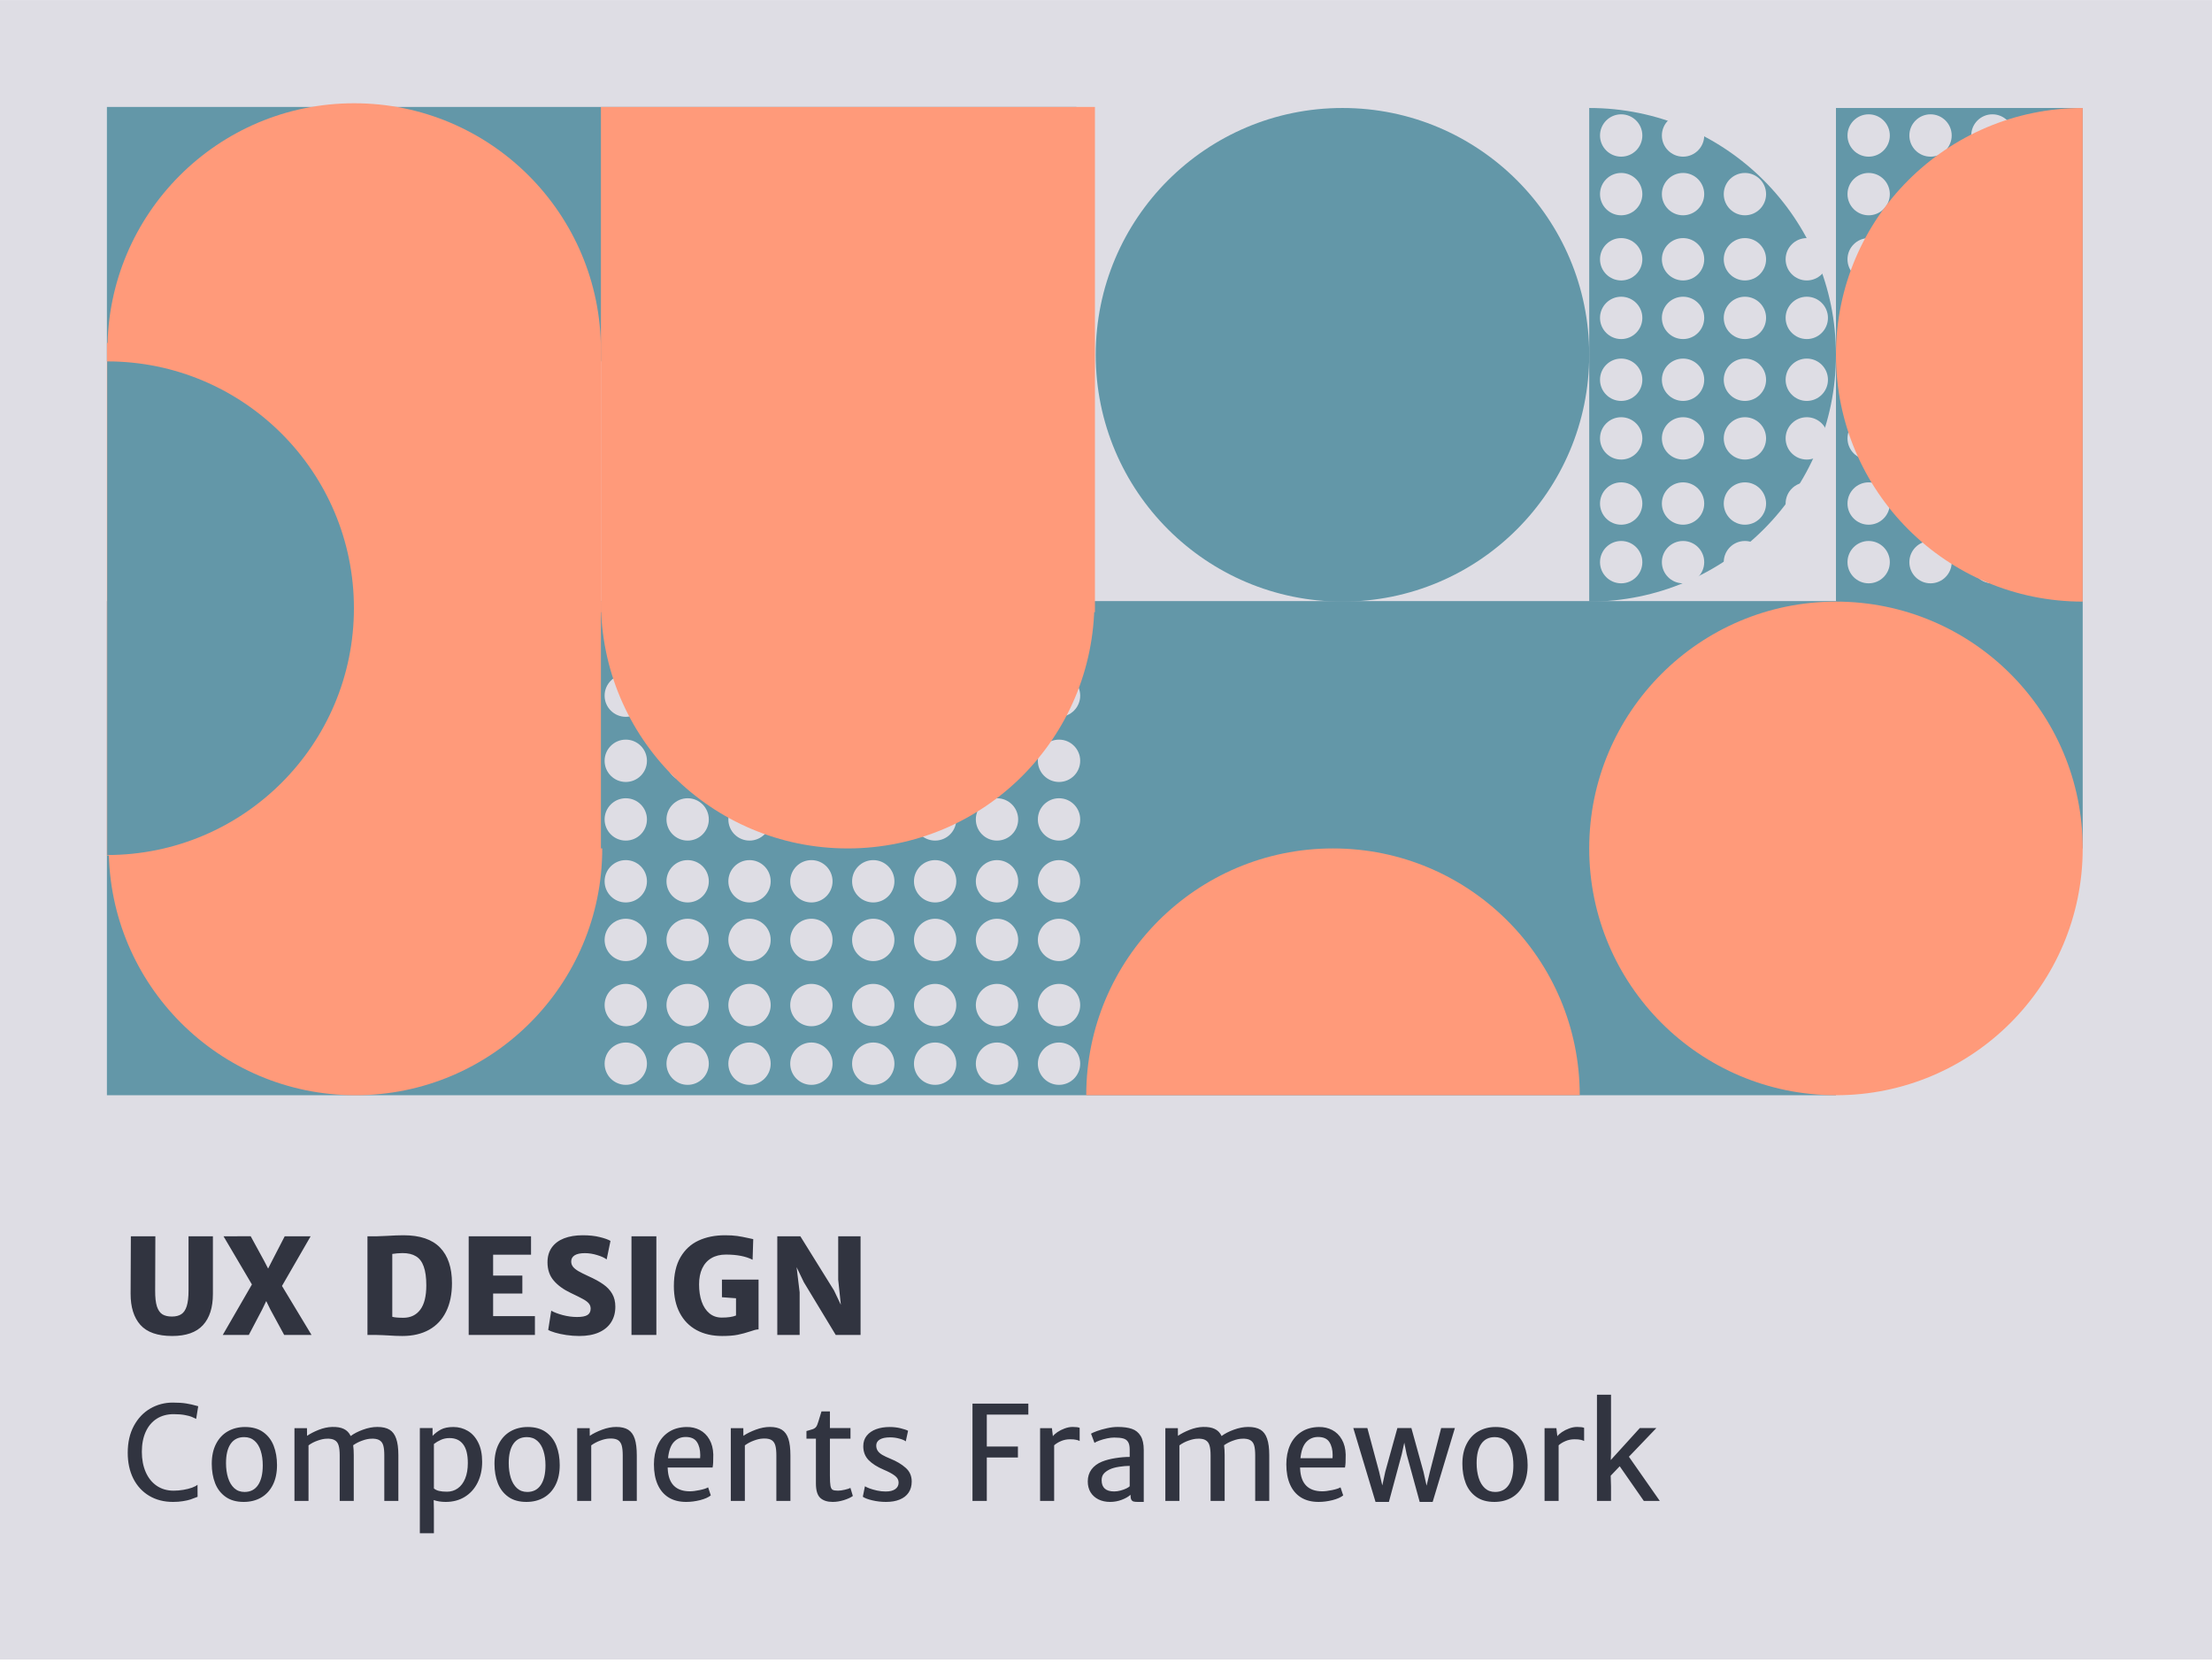 <svg width="600" height="451" viewBox="0 0 600 451" fill="none" xmlns="http://www.w3.org/2000/svg">
<rect x="-0" y="0.015" width="600" height="450" fill="#DEDDE4"/>
<rect x="29" y="297" width="134" height="469" transform="rotate(-90 29 297)" fill="#6397A8"/>
<rect x="292" y="29" width="69" height="263" transform="rotate(90 292 29)" fill="#6397A8"/>
<path d="M96.072 28C59.108 28 29.144 57.965 29.144 94.928L163 94.928C163 57.965 133.035 28 96.072 28Z" fill="#FF9A7A"/>
<path d="M361.569 230.071C324.606 230.071 294.641 260.036 294.641 296.999L428.498 296.999C428.498 260.036 398.533 230.071 361.569 230.071Z" fill="#FF9A7A"/>
<path d="M96.431 297C133.394 297 163.359 267.035 163.359 230.072L29.503 230.072C29.503 267.035 59.467 297 96.431 297Z" fill="#FF9A7A"/>
<circle cx="169.741" cy="272.544" r="5.741" fill="#DEDDE4"/>
<circle cx="169.741" cy="288.441" r="5.741" fill="#DEDDE4"/>
<circle cx="236.87" cy="272.544" r="5.741" fill="#DEDDE4"/>
<circle cx="236.87" cy="288.441" r="5.741" fill="#DEDDE4"/>
<circle cx="203.305" cy="272.544" r="5.741" fill="#DEDDE4"/>
<circle cx="203.305" cy="288.441" r="5.741" fill="#DEDDE4"/>
<circle cx="270.434" cy="272.544" r="5.741" fill="#DEDDE4"/>
<circle cx="287.259" cy="272.544" r="5.741" fill="#DEDDE4"/>
<circle cx="270.434" cy="288.441" r="5.741" fill="#DEDDE4"/>
<circle cx="287.259" cy="288.441" r="5.741" fill="#DEDDE4"/>
<circle cx="186.523" cy="272.544" r="5.741" fill="#DEDDE4"/>
<circle cx="186.523" cy="288.441" r="5.741" fill="#DEDDE4"/>
<circle cx="253.652" cy="272.544" r="5.741" fill="#DEDDE4"/>
<circle cx="253.652" cy="288.441" r="5.741" fill="#DEDDE4"/>
<circle cx="220.088" cy="272.544" r="5.741" fill="#DEDDE4"/>
<circle cx="220.088" cy="288.441" r="5.741" fill="#DEDDE4"/>
<circle cx="169.741" cy="238.979" r="5.741" fill="#DEDDE4"/>
<circle cx="169.741" cy="254.879" r="5.741" fill="#DEDDE4"/>
<circle cx="236.87" cy="238.979" r="5.741" fill="#DEDDE4"/>
<circle cx="236.87" cy="254.879" r="5.741" fill="#DEDDE4"/>
<circle cx="203.305" cy="238.979" r="5.741" fill="#DEDDE4"/>
<circle cx="203.305" cy="254.879" r="5.741" fill="#DEDDE4"/>
<circle cx="270.434" cy="238.979" r="5.741" fill="#DEDDE4"/>
<circle cx="287.259" cy="238.979" r="5.741" fill="#DEDDE4"/>
<circle cx="270.434" cy="254.879" r="5.741" fill="#DEDDE4"/>
<circle cx="287.259" cy="254.879" r="5.741" fill="#DEDDE4"/>
<circle cx="186.523" cy="238.979" r="5.741" fill="#DEDDE4"/>
<circle cx="186.523" cy="254.879" r="5.741" fill="#DEDDE4"/>
<circle cx="253.652" cy="238.979" r="5.741" fill="#DEDDE4"/>
<circle cx="253.652" cy="254.879" r="5.741" fill="#DEDDE4"/>
<circle cx="220.088" cy="238.979" r="5.741" fill="#DEDDE4"/>
<circle cx="220.088" cy="254.879" r="5.741" fill="#DEDDE4"/>
<circle cx="169.741" cy="206.307" r="5.741" fill="#DEDDE4"/>
<circle cx="169.741" cy="222.204" r="5.741" fill="#DEDDE4"/>
<circle cx="236.87" cy="206.307" r="5.741" fill="#DEDDE4"/>
<circle cx="236.87" cy="222.204" r="5.741" fill="#DEDDE4"/>
<circle cx="203.305" cy="206.307" r="5.741" fill="#DEDDE4"/>
<circle cx="203.305" cy="222.204" r="5.741" fill="#DEDDE4"/>
<circle cx="270.434" cy="206.307" r="5.741" fill="#DEDDE4"/>
<circle cx="287.259" cy="206.307" r="5.741" fill="#DEDDE4"/>
<circle cx="270.434" cy="222.204" r="5.741" fill="#DEDDE4"/>
<circle cx="287.259" cy="222.204" r="5.741" fill="#DEDDE4"/>
<circle cx="186.523" cy="206.307" r="5.741" fill="#DEDDE4"/>
<circle cx="186.523" cy="222.204" r="5.741" fill="#DEDDE4"/>
<circle cx="253.652" cy="206.307" r="5.741" fill="#DEDDE4"/>
<circle cx="253.652" cy="222.204" r="5.741" fill="#DEDDE4"/>
<circle cx="220.088" cy="206.307" r="5.741" fill="#DEDDE4"/>
<circle cx="220.088" cy="222.204" r="5.741" fill="#DEDDE4"/>
<circle cx="169.741" cy="172.741" r="5.741" fill="#DEDDE4"/>
<circle cx="169.741" cy="188.642" r="5.741" fill="#DEDDE4"/>
<circle cx="236.87" cy="172.741" r="5.741" fill="#DEDDE4"/>
<circle cx="236.87" cy="188.642" r="5.741" fill="#DEDDE4"/>
<circle cx="203.305" cy="172.741" r="5.741" fill="#DEDDE4"/>
<circle cx="203.305" cy="188.642" r="5.741" fill="#DEDDE4"/>
<circle cx="270.434" cy="172.741" r="5.741" fill="#DEDDE4"/>
<circle cx="287.259" cy="172.741" r="5.741" fill="#DEDDE4"/>
<circle cx="270.434" cy="188.642" r="5.741" fill="#DEDDE4"/>
<circle cx="287.259" cy="188.642" r="5.741" fill="#DEDDE4"/>
<circle cx="186.523" cy="172.741" r="5.741" fill="#DEDDE4"/>
<circle cx="186.523" cy="188.642" r="5.741" fill="#DEDDE4"/>
<circle cx="253.652" cy="172.741" r="5.741" fill="#DEDDE4"/>
<circle cx="253.652" cy="188.642" r="5.741" fill="#DEDDE4"/>
<circle cx="220.088" cy="172.741" r="5.741" fill="#DEDDE4"/>
<circle cx="220.088" cy="188.642" r="5.741" fill="#DEDDE4"/>
<rect x="564.928" y="230.069" width="66.928" height="200.785" transform="rotate(-180 564.928 230.069)" fill="#6397A8"/>
<rect x="297" y="166" width="134" height="137" transform="rotate(-180 297 166)" fill="#FF9A7A"/>
<rect x="163" y="232" width="134" height="139" transform="rotate(-180 163 232)" fill="#FF9A7A"/>
<circle cx="498" cy="230.069" r="66.928" transform="rotate(-180 498 230.069)" fill="#FF9A7A"/>
<circle cx="364.144" cy="96.212" r="66.928" transform="rotate(-180 364.144 96.212)" fill="#6397A8"/>
<path d="M498 96.212C498 59.249 468.035 29.284 431.072 29.284L431.072 163.141C468.035 163.141 498 133.176 498 96.212Z" fill="#6397A8"/>
<circle cx="439.741" cy="136.544" r="5.741" fill="#DEDDE4"/>
<circle cx="439.741" cy="152.441" r="5.741" fill="#DEDDE4"/>
<circle cx="506.87" cy="136.544" r="5.741" fill="#DEDDE4"/>
<circle cx="506.87" cy="152.441" r="5.741" fill="#DEDDE4"/>
<circle cx="473.305" cy="136.544" r="5.741" fill="#DEDDE4"/>
<circle cx="473.305" cy="152.441" r="5.741" fill="#DEDDE4"/>
<circle cx="540.434" cy="136.544" r="5.741" fill="#DEDDE4"/>
<circle cx="557.259" cy="136.544" r="5.741" fill="#DEDDE4"/>
<circle cx="540.434" cy="152.441" r="5.741" fill="#DEDDE4"/>
<circle cx="557.259" cy="152.441" r="5.741" fill="#DEDDE4"/>
<circle cx="456.523" cy="136.544" r="5.741" fill="#DEDDE4"/>
<circle cx="456.523" cy="152.441" r="5.741" fill="#DEDDE4"/>
<circle cx="523.652" cy="136.544" r="5.741" fill="#DEDDE4"/>
<circle cx="523.652" cy="152.441" r="5.741" fill="#DEDDE4"/>
<circle cx="490.088" cy="136.544" r="5.741" fill="#DEDDE4"/>
<circle cx="490.088" cy="152.441" r="5.741" fill="#DEDDE4"/>
<circle cx="439.741" cy="102.979" r="5.741" fill="#DEDDE4"/>
<circle cx="439.741" cy="118.879" r="5.741" fill="#DEDDE4"/>
<circle cx="506.87" cy="102.979" r="5.741" fill="#DEDDE4"/>
<circle cx="506.87" cy="118.879" r="5.741" fill="#DEDDE4"/>
<circle cx="473.305" cy="102.979" r="5.741" fill="#DEDDE4"/>
<circle cx="473.305" cy="118.879" r="5.741" fill="#DEDDE4"/>
<circle cx="540.434" cy="102.979" r="5.741" fill="#DEDDE4"/>
<circle cx="557.259" cy="102.979" r="5.741" fill="#DEDDE4"/>
<circle cx="540.434" cy="118.879" r="5.741" fill="#DEDDE4"/>
<circle cx="557.259" cy="118.879" r="5.741" fill="#DEDDE4"/>
<circle cx="456.523" cy="102.979" r="5.741" fill="#DEDDE4"/>
<circle cx="456.523" cy="118.879" r="5.741" fill="#DEDDE4"/>
<circle cx="523.652" cy="102.979" r="5.741" fill="#DEDDE4"/>
<circle cx="523.652" cy="118.879" r="5.741" fill="#DEDDE4"/>
<circle cx="490.088" cy="102.979" r="5.741" fill="#DEDDE4"/>
<circle cx="490.088" cy="118.879" r="5.741" fill="#DEDDE4"/>
<circle cx="439.741" cy="70.307" r="5.741" fill="#DEDDE4"/>
<circle cx="439.741" cy="86.204" r="5.741" fill="#DEDDE4"/>
<circle cx="506.87" cy="70.307" r="5.741" fill="#DEDDE4"/>
<circle cx="506.87" cy="86.204" r="5.741" fill="#DEDDE4"/>
<circle cx="473.305" cy="70.307" r="5.741" fill="#DEDDE4"/>
<circle cx="473.305" cy="86.204" r="5.741" fill="#DEDDE4"/>
<circle cx="540.434" cy="70.307" r="5.741" fill="#DEDDE4"/>
<circle cx="557.259" cy="70.307" r="5.741" fill="#DEDDE4"/>
<circle cx="540.434" cy="86.204" r="5.741" fill="#DEDDE4"/>
<circle cx="557.259" cy="86.204" r="5.741" fill="#DEDDE4"/>
<circle cx="456.523" cy="70.307" r="5.741" fill="#DEDDE4"/>
<circle cx="456.523" cy="86.204" r="5.741" fill="#DEDDE4"/>
<circle cx="523.652" cy="70.307" r="5.741" fill="#DEDDE4"/>
<circle cx="523.652" cy="86.204" r="5.741" fill="#DEDDE4"/>
<circle cx="490.088" cy="70.307" r="5.741" fill="#DEDDE4"/>
<circle cx="490.088" cy="86.204" r="5.741" fill="#DEDDE4"/>
<circle cx="439.741" cy="36.741" r="5.741" fill="#DEDDE4"/>
<circle cx="439.741" cy="52.642" r="5.741" fill="#DEDDE4"/>
<circle cx="506.87" cy="36.741" r="5.741" fill="#DEDDE4"/>
<circle cx="506.87" cy="52.642" r="5.741" fill="#DEDDE4"/>
<circle cx="473.305" cy="36.741" r="5.741" fill="#DEDDE4"/>
<circle cx="473.305" cy="52.642" r="5.741" fill="#DEDDE4"/>
<circle cx="540.434" cy="36.741" r="5.741" fill="#DEDDE4"/>
<circle cx="557.259" cy="36.741" r="5.741" fill="#DEDDE4"/>
<circle cx="540.434" cy="52.642" r="5.741" fill="#DEDDE4"/>
<circle cx="557.259" cy="52.642" r="5.741" fill="#DEDDE4"/>
<circle cx="456.523" cy="36.741" r="5.741" fill="#DEDDE4"/>
<circle cx="456.523" cy="52.642" r="5.741" fill="#DEDDE4"/>
<circle cx="523.652" cy="36.741" r="5.741" fill="#DEDDE4"/>
<circle cx="523.652" cy="52.642" r="5.741" fill="#DEDDE4"/>
<circle cx="490.088" cy="36.741" r="5.741" fill="#DEDDE4"/>
<circle cx="490.088" cy="52.642" r="5.741" fill="#DEDDE4"/>
<path d="M498 96.212C498 133.176 527.964 163.141 564.928 163.141L564.928 29.284C527.965 29.284 498 59.249 498 96.212Z" fill="#FF9A7A"/>
<path d="M96 164.928C96 127.965 66.035 98 29.072 98L29.072 231.856C66.035 231.856 96 201.892 96 164.928Z" fill="#6397A8"/>
<path d="M229.928 230.069C266.892 230.069 296.856 200.105 296.856 163.141L163 163.141C163 200.105 192.965 230.069 229.928 230.069Z" fill="#FF9A7A"/>
<path d="M35.496 335.249H42.14L42.088 349.962C42.076 351.802 42.234 353.237 42.562 354.269C42.902 355.288 43.4 356.003 44.056 356.413C44.713 356.812 45.568 357.011 46.623 357.011C47.666 357.011 48.515 356.8 49.172 356.378C49.828 355.956 50.32 355.229 50.648 354.198C50.976 353.167 51.14 351.755 51.14 349.962V335.249H57.75V350.894C57.75 354.573 56.847 357.392 55.043 359.349C53.25 361.306 50.472 362.284 46.711 362.284C42.75 362.284 39.873 361.282 38.08 359.278C36.299 357.274 35.414 354.444 35.425 350.788L35.496 335.249ZM84.504 362.003H77.086L73.342 355.112L72.217 352.81L71.109 355.112L67.488 362.003H60.422L68.332 348.31L60.633 335.249L67.998 335.231L71.672 341.964L72.726 344.003L73.763 341.964L77.226 335.249H84.258L76.488 348.714L84.504 362.003ZM102.135 335.249C102.416 335.249 103.283 335.214 104.736 335.144C106.728 335.026 108.304 334.968 109.465 334.968C113.906 334.968 117.205 336.081 119.361 338.308C121.517 340.534 122.595 343.751 122.595 347.958C122.595 350.97 122.062 353.548 120.996 355.692C119.941 357.837 118.406 359.472 116.39 360.597C114.375 361.722 111.955 362.284 109.131 362.284C107.982 362.284 106.658 362.231 105.158 362.126C104.9 362.114 104.437 362.091 103.769 362.056C103.101 362.021 102.521 362.003 102.029 362.003H99.674V335.249H102.135ZM109.465 357.345C111.398 357.333 112.91 356.601 114 355.147C115.09 353.694 115.635 351.497 115.635 348.556C115.635 346.423 115.4 344.718 114.931 343.44C114.474 342.151 113.771 341.226 112.822 340.663C111.885 340.089 110.672 339.802 109.183 339.802C108.761 339.802 108.281 339.825 107.742 339.872C107.203 339.919 106.758 339.972 106.406 340.03V357.081C107.015 357.257 108.035 357.345 109.465 357.345ZM144.041 335.249V340.241H133.758V345.901H141.685V350.771H133.758V356.888H145.095V362.003H127.131V335.249H144.041ZM149.525 355.429C150.263 355.851 151.289 356.243 152.601 356.606C153.926 356.958 155.232 357.134 156.521 357.134C157.81 357.134 158.748 356.958 159.334 356.606C159.92 356.243 160.213 355.663 160.213 354.866C160.213 354.315 160.043 353.841 159.703 353.442C159.363 353.044 158.859 352.663 158.191 352.3C157.523 351.925 156.386 351.356 154.781 350.595C152.847 349.681 151.318 348.567 150.193 347.255C149.068 345.942 148.506 344.29 148.506 342.298C148.506 340.716 148.898 339.374 149.683 338.272C150.48 337.171 151.594 336.345 153.023 335.794C154.465 335.243 156.14 334.968 158.051 334.968C159.832 334.968 161.373 335.132 162.674 335.46C163.974 335.776 164.947 336.122 165.592 336.497L164.554 341.524C163.98 341.079 163.125 340.687 161.988 340.347C160.863 339.995 159.744 339.819 158.631 339.819C157.4 339.819 156.474 340.019 155.853 340.417C155.244 340.815 154.939 341.366 154.939 342.069C154.939 342.597 155.092 343.065 155.396 343.476C155.713 343.886 156.193 344.284 156.838 344.671C157.482 345.046 158.39 345.503 159.562 346.042C161.238 346.792 162.597 347.536 163.64 348.274C164.695 349.013 165.504 349.874 166.066 350.858C166.629 351.831 166.91 352.997 166.91 354.356C166.91 355.962 166.529 357.362 165.767 358.558C165.017 359.741 163.91 360.661 162.445 361.317C160.98 361.962 159.217 362.284 157.154 362.284C155.959 362.284 154.775 362.196 153.603 362.021C152.443 361.845 151.429 361.628 150.562 361.37C149.695 361.112 149.074 360.866 148.699 360.632L149.525 355.429ZM178.037 335.249V362.003H171.287V335.249H178.037ZM205.758 346.991V360.491C205.418 360.503 205.078 360.556 204.738 360.649C204.398 360.743 203.97 360.878 203.455 361.054C202.33 361.429 201.217 361.728 200.115 361.95C199.013 362.173 197.601 362.284 195.879 362.284C193.219 362.284 190.904 361.751 188.935 360.685C186.967 359.606 185.449 358.054 184.383 356.026C183.316 353.999 182.783 351.579 182.783 348.767C182.783 345.591 183.381 342.978 184.576 340.927C185.783 338.864 187.418 337.358 189.48 336.409C191.554 335.448 193.939 334.968 196.635 334.968C197.97 334.968 199.078 335.032 199.957 335.161C200.847 335.29 201.844 335.478 202.945 335.724C203.554 335.864 204.011 335.964 204.316 336.022L204.14 341.612C202.312 340.675 199.898 340.206 196.898 340.206C195.363 340.206 194.051 340.528 192.961 341.173C191.871 341.817 191.039 342.749 190.465 343.968C189.902 345.175 189.621 346.616 189.621 348.292C189.621 350.038 189.855 351.591 190.324 352.95C190.804 354.31 191.508 355.376 192.433 356.149C193.359 356.911 194.472 357.292 195.773 357.292C197.437 357.292 198.726 357.104 199.64 356.729V352.054L195.826 351.772V346.991H205.758ZM233.426 335.249V362.003H226.693L218.027 347.677L216.076 343.616L216.902 350.437V362.003H210.838V335.249H217.095L226.219 349.927L228.082 353.829L227.361 347.026V335.249H233.426Z" fill="#313440"/>
<path d="M46.85 380.343C48.329 380.343 49.559 380.424 50.542 380.586C51.524 380.748 52.425 380.95 53.246 381.193L53.766 381.331L53.211 384.763C52.784 384.544 52.379 384.359 51.998 384.209C51.617 384.047 51.004 383.885 50.16 383.723C49.317 383.562 48.3 383.481 47.11 383.481C45.342 383.481 43.805 383.897 42.499 384.729C41.205 385.561 40.211 386.745 39.517 388.282C38.824 389.819 38.477 391.622 38.477 393.69C38.477 395.747 38.824 397.573 39.517 399.168C40.211 400.763 41.205 402.005 42.499 402.895C43.805 403.785 45.336 404.229 47.092 404.229C47.959 404.229 48.837 404.154 49.727 404.004C50.617 403.854 51.403 403.657 52.084 403.415C52.766 403.161 53.263 402.895 53.575 402.617L53.593 405.894C52.841 406.194 52.194 406.437 51.651 406.622C51.12 406.795 50.449 406.945 49.64 407.072C48.843 407.211 47.942 407.28 46.936 407.28C44.475 407.28 42.314 406.726 40.453 405.616C38.604 404.507 37.172 402.947 36.154 400.936C35.149 398.925 34.647 396.597 34.647 393.95C34.647 391.142 35.201 388.71 36.31 386.653C37.42 384.596 38.905 383.03 40.765 381.955C42.626 380.881 44.654 380.343 46.85 380.343ZM57.441 396.949C57.441 394.834 57.828 393.032 58.602 391.541C59.376 390.039 60.445 388.9 61.809 388.126C63.172 387.352 64.721 386.965 66.454 386.965C68.454 386.965 70.1 387.427 71.394 388.352C72.689 389.276 73.636 390.513 74.237 392.061C74.838 393.61 75.139 395.354 75.139 397.296C75.139 399.411 74.751 401.219 73.977 402.721C73.203 404.224 72.134 405.362 70.77 406.136C69.407 406.899 67.853 407.28 66.108 407.28C64.12 407.28 62.479 406.818 61.185 405.894C59.891 404.969 58.943 403.733 58.342 402.184C57.741 400.636 57.441 398.891 57.441 396.949ZM71.273 397.365C71.273 395.886 71.088 394.574 70.719 393.43C70.36 392.275 69.806 391.368 69.054 390.709C68.303 390.039 67.362 389.704 66.229 389.704C64.623 389.704 63.398 390.316 62.554 391.541C61.722 392.754 61.306 394.494 61.306 396.759C61.306 398.226 61.491 399.555 61.861 400.745C62.231 401.924 62.791 402.86 63.542 403.553C64.293 404.235 65.224 404.576 66.333 404.576C67.939 404.576 69.164 403.946 70.008 402.687C70.851 401.427 71.273 399.653 71.273 397.365ZM102.37 386.948C103.746 386.948 104.843 387.196 105.664 387.693C106.484 388.19 107.085 388.999 107.467 390.12C107.859 391.229 108.056 392.731 108.056 394.626V407.003H104.242V394.678C104.242 393.523 104.15 392.622 103.965 391.974C103.78 391.316 103.428 390.836 102.908 390.536C102.388 390.224 101.631 390.091 100.637 390.137C99.932 390.16 99.135 390.333 98.245 390.657C97.355 390.969 96.54 391.385 95.801 391.905C95.905 392.702 95.957 393.61 95.957 394.626V407.003H92.143V394.678C92.143 393.523 92.045 392.622 91.849 391.974C91.664 391.316 91.311 390.836 90.791 390.536C90.271 390.224 89.52 390.091 88.538 390.137C87.856 390.16 87.059 390.333 86.146 390.657C85.244 390.969 84.424 391.397 83.684 391.94V407.003H79.871V387.277H83.268L83.286 389.357C84.175 388.756 85.233 388.213 86.458 387.728C87.694 387.242 88.902 386.982 90.081 386.948C91.386 386.913 92.444 387.092 93.253 387.485C94.073 387.866 94.697 388.508 95.125 389.409C96.003 388.75 97.112 388.178 98.453 387.693C99.805 387.196 101.111 386.948 102.37 386.948ZM122.98 386.965C124.413 386.965 125.719 387.317 126.898 388.022C128.077 388.716 129.018 389.773 129.723 391.194C130.428 392.604 130.781 394.338 130.781 396.395C130.781 398.509 130.371 400.393 129.55 402.045C128.73 403.698 127.568 404.986 126.066 405.911C124.575 406.824 122.848 407.28 120.883 407.28C119.704 407.28 118.624 407.113 117.642 406.778L117.694 409.412V415.774H113.88V387.242H117.33V389.374C117.977 388.692 118.728 388.12 119.583 387.658C120.438 387.196 121.571 386.965 122.98 386.965ZM126.898 396.724C126.898 394.447 126.47 392.754 125.615 391.645C124.772 390.524 123.541 389.964 121.923 389.964C121.08 389.964 120.299 390.125 119.583 390.449C118.878 390.761 118.248 391.137 117.694 391.576V403.623C118.052 403.935 118.514 404.16 119.08 404.299C119.658 404.438 120.38 404.507 121.247 404.507C122.333 404.507 123.304 404.206 124.159 403.605C125.014 403.005 125.685 402.121 126.17 400.953C126.655 399.786 126.898 398.376 126.898 396.724ZM134.126 396.949C134.126 394.834 134.513 393.032 135.288 391.541C136.062 390.039 137.131 388.9 138.494 388.126C139.858 387.352 141.406 386.965 143.14 386.965C145.139 386.965 146.786 387.427 148.08 388.352C149.374 389.276 150.322 390.513 150.923 392.061C151.524 393.61 151.824 395.354 151.824 397.296C151.824 399.411 151.437 401.219 150.663 402.721C149.889 404.224 148.82 405.362 147.456 406.136C146.092 406.899 144.538 407.28 142.793 407.28C140.806 407.28 139.165 406.818 137.87 405.894C136.576 404.969 135.628 403.733 135.028 402.184C134.427 400.636 134.126 398.891 134.126 396.949ZM147.959 397.365C147.959 395.886 147.774 394.574 147.404 393.43C147.046 392.275 146.491 391.368 145.74 390.709C144.989 390.039 144.047 389.704 142.915 389.704C141.308 389.704 140.083 390.316 139.24 391.541C138.408 392.754 137.992 394.494 137.992 396.759C137.992 398.226 138.177 399.555 138.546 400.745C138.916 401.924 139.477 402.86 140.228 403.553C140.979 404.235 141.909 404.576 143.019 404.576C144.625 404.576 145.85 403.946 146.693 402.687C147.537 401.427 147.959 399.653 147.959 397.365ZM159.954 387.277L159.971 389.357C160.873 388.744 161.988 388.19 163.317 387.693C164.657 387.196 165.934 386.948 167.147 386.948C168.511 386.948 169.597 387.202 170.406 387.71C171.215 388.219 171.805 389.033 172.174 390.154C172.544 391.275 172.729 392.789 172.729 394.696V407.003H168.916V394.678C168.916 393.569 168.829 392.691 168.656 392.044C168.482 391.385 168.164 390.894 167.702 390.57C167.24 390.247 166.57 390.085 165.691 390.085C165.483 390.085 165.327 390.091 165.223 390.102C164.53 390.125 163.733 390.305 162.831 390.64C161.941 390.963 161.121 391.397 160.37 391.94V407.003H156.556V387.277H159.954ZM193.478 394.418C193.478 395.354 193.466 396.083 193.443 396.603C193.42 397.111 193.368 397.562 193.287 397.955H181.101C181.113 398.035 181.119 398.151 181.119 398.301C181.315 402.369 183.326 404.403 187.151 404.403C187.844 404.403 188.722 404.293 189.786 404.073C190.849 403.854 191.611 403.605 192.074 403.328L192.802 405.512C192.166 406.032 191.201 406.46 189.907 406.795C188.613 407.118 187.353 407.28 186.128 407.28C184.268 407.28 182.684 406.882 181.379 406.084C180.073 405.275 179.079 404.108 178.397 402.583C177.715 401.057 177.375 399.226 177.375 397.088C177.375 395.146 177.71 393.419 178.38 391.905C179.062 390.391 180.061 389.201 181.379 388.334C182.708 387.456 184.314 387 186.198 386.965C187.526 386.942 188.734 387.213 189.82 387.78C190.907 388.346 191.773 389.195 192.42 390.328C193.079 391.46 193.432 392.824 193.478 394.418ZM189.907 395.424C189.93 395.054 189.942 394.782 189.942 394.609C189.942 393.142 189.641 391.951 189.04 391.038C188.451 390.125 187.434 389.669 185.99 389.669C184.707 389.669 183.638 390.125 182.783 391.038C181.939 391.94 181.413 393.402 181.205 395.424H189.907ZM201.625 387.277L201.642 389.357C202.543 388.744 203.659 388.19 204.988 387.693C206.328 387.196 207.605 386.948 208.818 386.948C210.182 386.948 211.268 387.202 212.077 387.71C212.886 388.219 213.475 389.033 213.845 390.154C214.215 391.275 214.4 392.789 214.4 394.696V407.003H210.586V394.678C210.586 393.569 210.5 392.691 210.326 392.044C210.153 391.385 209.835 390.894 209.373 390.57C208.911 390.247 208.241 390.085 207.362 390.085C207.154 390.085 206.998 390.091 206.894 390.102C206.201 390.125 205.404 390.305 204.502 390.64C203.612 390.963 202.792 391.397 202.041 391.94V407.003H198.227V387.277H201.625ZM221.316 390.12H218.751V388.057L219.375 387.884C219.906 387.733 220.299 387.612 220.553 387.52C220.808 387.416 221.027 387.277 221.212 387.104C221.409 386.919 221.565 386.67 221.68 386.358C221.854 385.919 222.108 385.127 222.443 383.983L222.824 382.735H225.112V387.242H230.694V390.12H225.112V400.121C225.112 401.439 225.164 402.375 225.268 402.929C225.372 403.473 225.563 403.825 225.84 403.987C226.129 404.149 226.615 404.229 227.296 404.229C227.793 404.229 228.394 404.149 229.099 403.987C229.816 403.825 230.341 403.657 230.677 403.484L231.335 405.668C230.769 406.084 229.954 406.46 228.891 406.795C227.84 407.118 226.834 407.28 225.875 407.28C224.431 407.28 223.31 406.922 222.512 406.206C221.715 405.478 221.316 404.166 221.316 402.271V390.12ZM234.611 403.033C234.831 403.184 235.235 403.374 235.825 403.605C236.414 403.825 237.102 404.021 237.887 404.195C238.673 404.368 239.453 404.455 240.228 404.455C241.36 404.455 242.227 404.241 242.828 403.813C243.44 403.386 243.746 402.791 243.746 402.028C243.746 401.3 243.4 400.676 242.706 400.156C242.024 399.636 241.013 399.093 239.673 398.527C237.928 397.787 236.57 396.92 235.599 395.927C234.64 394.933 234.161 393.679 234.161 392.165C234.161 391.044 234.473 390.097 235.097 389.322C235.732 388.536 236.587 387.947 237.662 387.554C238.737 387.161 239.95 386.965 241.302 386.965C242.365 386.965 243.365 387.08 244.301 387.312C245.237 387.543 245.907 387.768 246.312 387.988L245.688 390.865C245.364 390.588 244.792 390.339 243.972 390.12C243.151 389.889 242.302 389.773 241.424 389.773C240.21 389.773 239.28 389.969 238.633 390.362C237.997 390.755 237.679 391.293 237.679 391.974C237.679 392.552 237.824 393.049 238.113 393.465C238.413 393.881 238.835 394.245 239.378 394.557C239.921 394.869 240.632 395.204 241.51 395.562C243.197 396.244 244.584 397.071 245.67 398.041C246.757 399 247.3 400.237 247.3 401.751C247.3 402.929 247.017 403.935 246.45 404.767C245.896 405.587 245.093 406.211 244.041 406.639C243.001 407.066 241.764 407.28 240.332 407.28C239.049 407.28 237.801 407.136 236.587 406.847C235.386 406.558 234.536 406.234 234.039 405.876L234.611 403.033ZM278.934 380.621V383.602H267.667V392.252H276.109V395.233H267.667V407.003H263.784V380.621H278.934ZM290.929 386.948C291.854 386.948 292.495 387.028 292.854 387.19V390.761C292.611 390.622 292.293 390.513 291.9 390.432C291.519 390.339 290.97 390.293 290.253 390.293C289.375 390.293 288.56 390.455 287.809 390.778C287.07 391.09 286.446 391.472 285.937 391.922V407.003H282.124V387.277H285.331L285.591 389.461C285.845 389.114 286.255 388.744 286.821 388.352C287.399 387.959 288.052 387.629 288.78 387.364C289.52 387.086 290.236 386.948 290.929 386.948ZM303.202 386.948C304.727 386.948 305.998 387.121 307.015 387.468C308.032 387.814 308.824 388.45 309.39 389.374C309.956 390.287 310.24 391.576 310.24 393.24V407.28H308.679C308.159 407.28 307.767 407.246 307.501 407.176C307.235 407.107 307.027 406.945 306.877 406.691C306.726 406.437 306.651 406.032 306.651 405.478V405.339C306.074 405.87 305.276 406.327 304.259 406.708C303.254 407.09 302.202 407.28 301.104 407.28C299.937 407.28 298.892 407.055 297.967 406.604C297.054 406.154 296.338 405.512 295.818 404.68C295.309 403.837 295.055 402.849 295.055 401.716C295.055 400.468 295.39 399.388 296.06 398.475C296.742 397.562 297.69 396.857 298.903 396.36C299.978 395.932 301.191 395.615 302.543 395.406C303.907 395.187 305.201 395.077 306.426 395.077V393.084C306.426 392.159 306.276 391.466 305.975 391.004C305.686 390.541 305.247 390.229 304.658 390.068C304.069 389.906 303.254 389.825 302.214 389.825C301.659 389.825 301.018 389.9 300.29 390.05C299.573 390.201 298.897 390.391 298.262 390.622C297.638 390.842 297.175 391.056 296.875 391.264L295.939 388.768C296.239 388.583 296.783 388.346 297.568 388.057C298.366 387.768 299.267 387.514 300.272 387.294C301.289 387.063 302.266 386.948 303.202 386.948ZM302.231 404.438C302.774 404.438 303.346 404.357 303.947 404.195C304.548 404.033 305.074 403.842 305.525 403.623C305.987 403.392 306.287 403.195 306.426 403.033V397.504C305.582 397.504 304.629 397.585 303.566 397.747C302.514 397.908 301.665 398.145 301.018 398.457C300.313 398.792 299.77 399.185 299.388 399.636C299.007 400.087 298.816 400.67 298.816 401.387C298.816 403.421 299.955 404.438 302.231 404.438ZM338.598 386.948C339.973 386.948 341.071 387.196 341.891 387.693C342.712 388.19 343.313 388.999 343.694 390.12C344.087 391.229 344.283 392.731 344.283 394.626V407.003H340.47V394.678C340.47 393.523 340.378 392.622 340.193 391.974C340.008 391.316 339.655 390.836 339.135 390.536C338.615 390.224 337.858 390.091 336.865 390.137C336.16 390.16 335.362 390.333 334.472 390.657C333.583 390.969 332.768 391.385 332.028 391.905C332.132 392.702 332.184 393.61 332.184 394.626V407.003H328.371V394.678C328.371 393.523 328.273 392.622 328.076 391.974C327.891 391.316 327.539 390.836 327.019 390.536C326.499 390.224 325.748 390.091 324.765 390.137C324.084 390.16 323.286 390.333 322.373 390.657C321.472 390.969 320.651 391.397 319.912 391.94V407.003H316.098V387.277H319.496L319.513 389.357C320.403 388.756 321.46 388.213 322.685 387.728C323.922 387.242 325.129 386.982 326.308 386.948C327.614 386.913 328.671 387.092 329.48 387.485C330.301 387.866 330.925 388.508 331.352 389.409C332.231 388.75 333.34 388.178 334.68 387.693C336.032 387.196 337.338 386.948 338.598 386.948ZM365.015 394.418C365.015 395.354 365.003 396.083 364.98 396.603C364.957 397.111 364.905 397.562 364.824 397.955H352.638C352.65 398.035 352.656 398.151 352.656 398.301C352.852 402.369 354.863 404.403 358.688 404.403C359.381 404.403 360.26 404.293 361.323 404.073C362.386 403.854 363.149 403.605 363.611 403.328L364.339 405.512C363.703 406.032 362.738 406.46 361.444 406.795C360.15 407.118 358.89 407.28 357.665 407.28C355.805 407.28 354.222 406.882 352.916 406.084C351.61 405.275 350.616 404.108 349.934 402.583C349.253 401.057 348.912 399.226 348.912 397.088C348.912 395.146 349.247 393.419 349.917 391.905C350.599 390.391 351.598 389.201 352.916 388.334C354.245 387.456 355.851 387 357.735 386.965C359.064 386.942 360.271 387.213 361.357 387.78C362.444 388.346 363.31 389.195 363.958 390.328C364.616 391.46 364.969 392.824 365.015 394.418ZM361.444 395.424C361.467 395.054 361.479 394.782 361.479 394.609C361.479 393.142 361.178 391.951 360.577 391.038C359.988 390.125 358.971 389.669 357.527 389.669C356.244 389.669 355.175 390.125 354.32 391.038C353.476 391.94 352.95 393.402 352.742 395.424H361.444ZM394.639 387.242L388.606 407.28H385.088L381.552 394.366L380.91 391.212L380.217 394.366L376.733 407.28H373.11L367.078 387.242H370.891L374.081 399.099L374.947 402.808L375.745 399.116L379.038 387.242H382.834L386.11 399.099L386.96 402.877L387.826 399.22L390.912 387.242H394.639ZM396.667 396.949C396.667 394.834 397.054 393.032 397.828 391.541C398.602 390.039 399.671 388.9 401.035 388.126C402.399 387.352 403.947 386.965 405.68 386.965C407.68 386.965 409.326 387.427 410.621 388.352C411.915 389.276 412.862 390.513 413.463 392.061C414.064 393.61 414.365 395.354 414.365 397.296C414.365 399.411 413.978 401.219 413.203 402.721C412.429 404.224 411.36 405.362 409.997 406.136C408.633 406.899 407.079 407.28 405.334 407.28C403.346 407.28 401.705 406.818 400.411 405.894C399.117 404.969 398.169 403.733 397.568 402.184C396.967 400.636 396.667 398.891 396.667 396.949ZM410.499 397.365C410.499 395.886 410.314 394.574 409.945 393.43C409.586 392.275 409.032 391.368 408.281 390.709C407.529 390.039 406.588 389.704 405.455 389.704C403.849 389.704 402.624 390.316 401.78 391.541C400.948 392.754 400.532 394.494 400.532 396.759C400.532 398.226 400.717 399.555 401.087 400.745C401.457 401.924 402.017 402.86 402.768 403.553C403.519 404.235 404.45 404.576 405.559 404.576C407.165 404.576 408.39 403.946 409.234 402.687C410.077 401.427 410.499 399.653 410.499 397.365ZM427.764 386.948C428.688 386.948 429.33 387.028 429.688 387.19V390.761C429.445 390.622 429.128 390.513 428.735 390.432C428.353 390.339 427.804 390.293 427.088 390.293C426.21 390.293 425.395 390.455 424.644 390.778C423.904 391.09 423.28 391.472 422.772 391.922V407.003H418.958V387.277H422.165L422.425 389.461C422.679 389.114 423.09 388.744 423.656 388.352C424.234 387.959 424.886 387.629 425.615 387.364C426.354 387.086 427.071 386.948 427.764 386.948ZM439.343 397.608L436.899 400.173L436.986 403.137V407.003H433.172V378.211H436.986V393.985L436.916 395.927L444.803 387.242H449.293L441.839 395.025L450.211 407.003H445.878L439.343 397.608Z" fill="#313440"/>
</svg>
